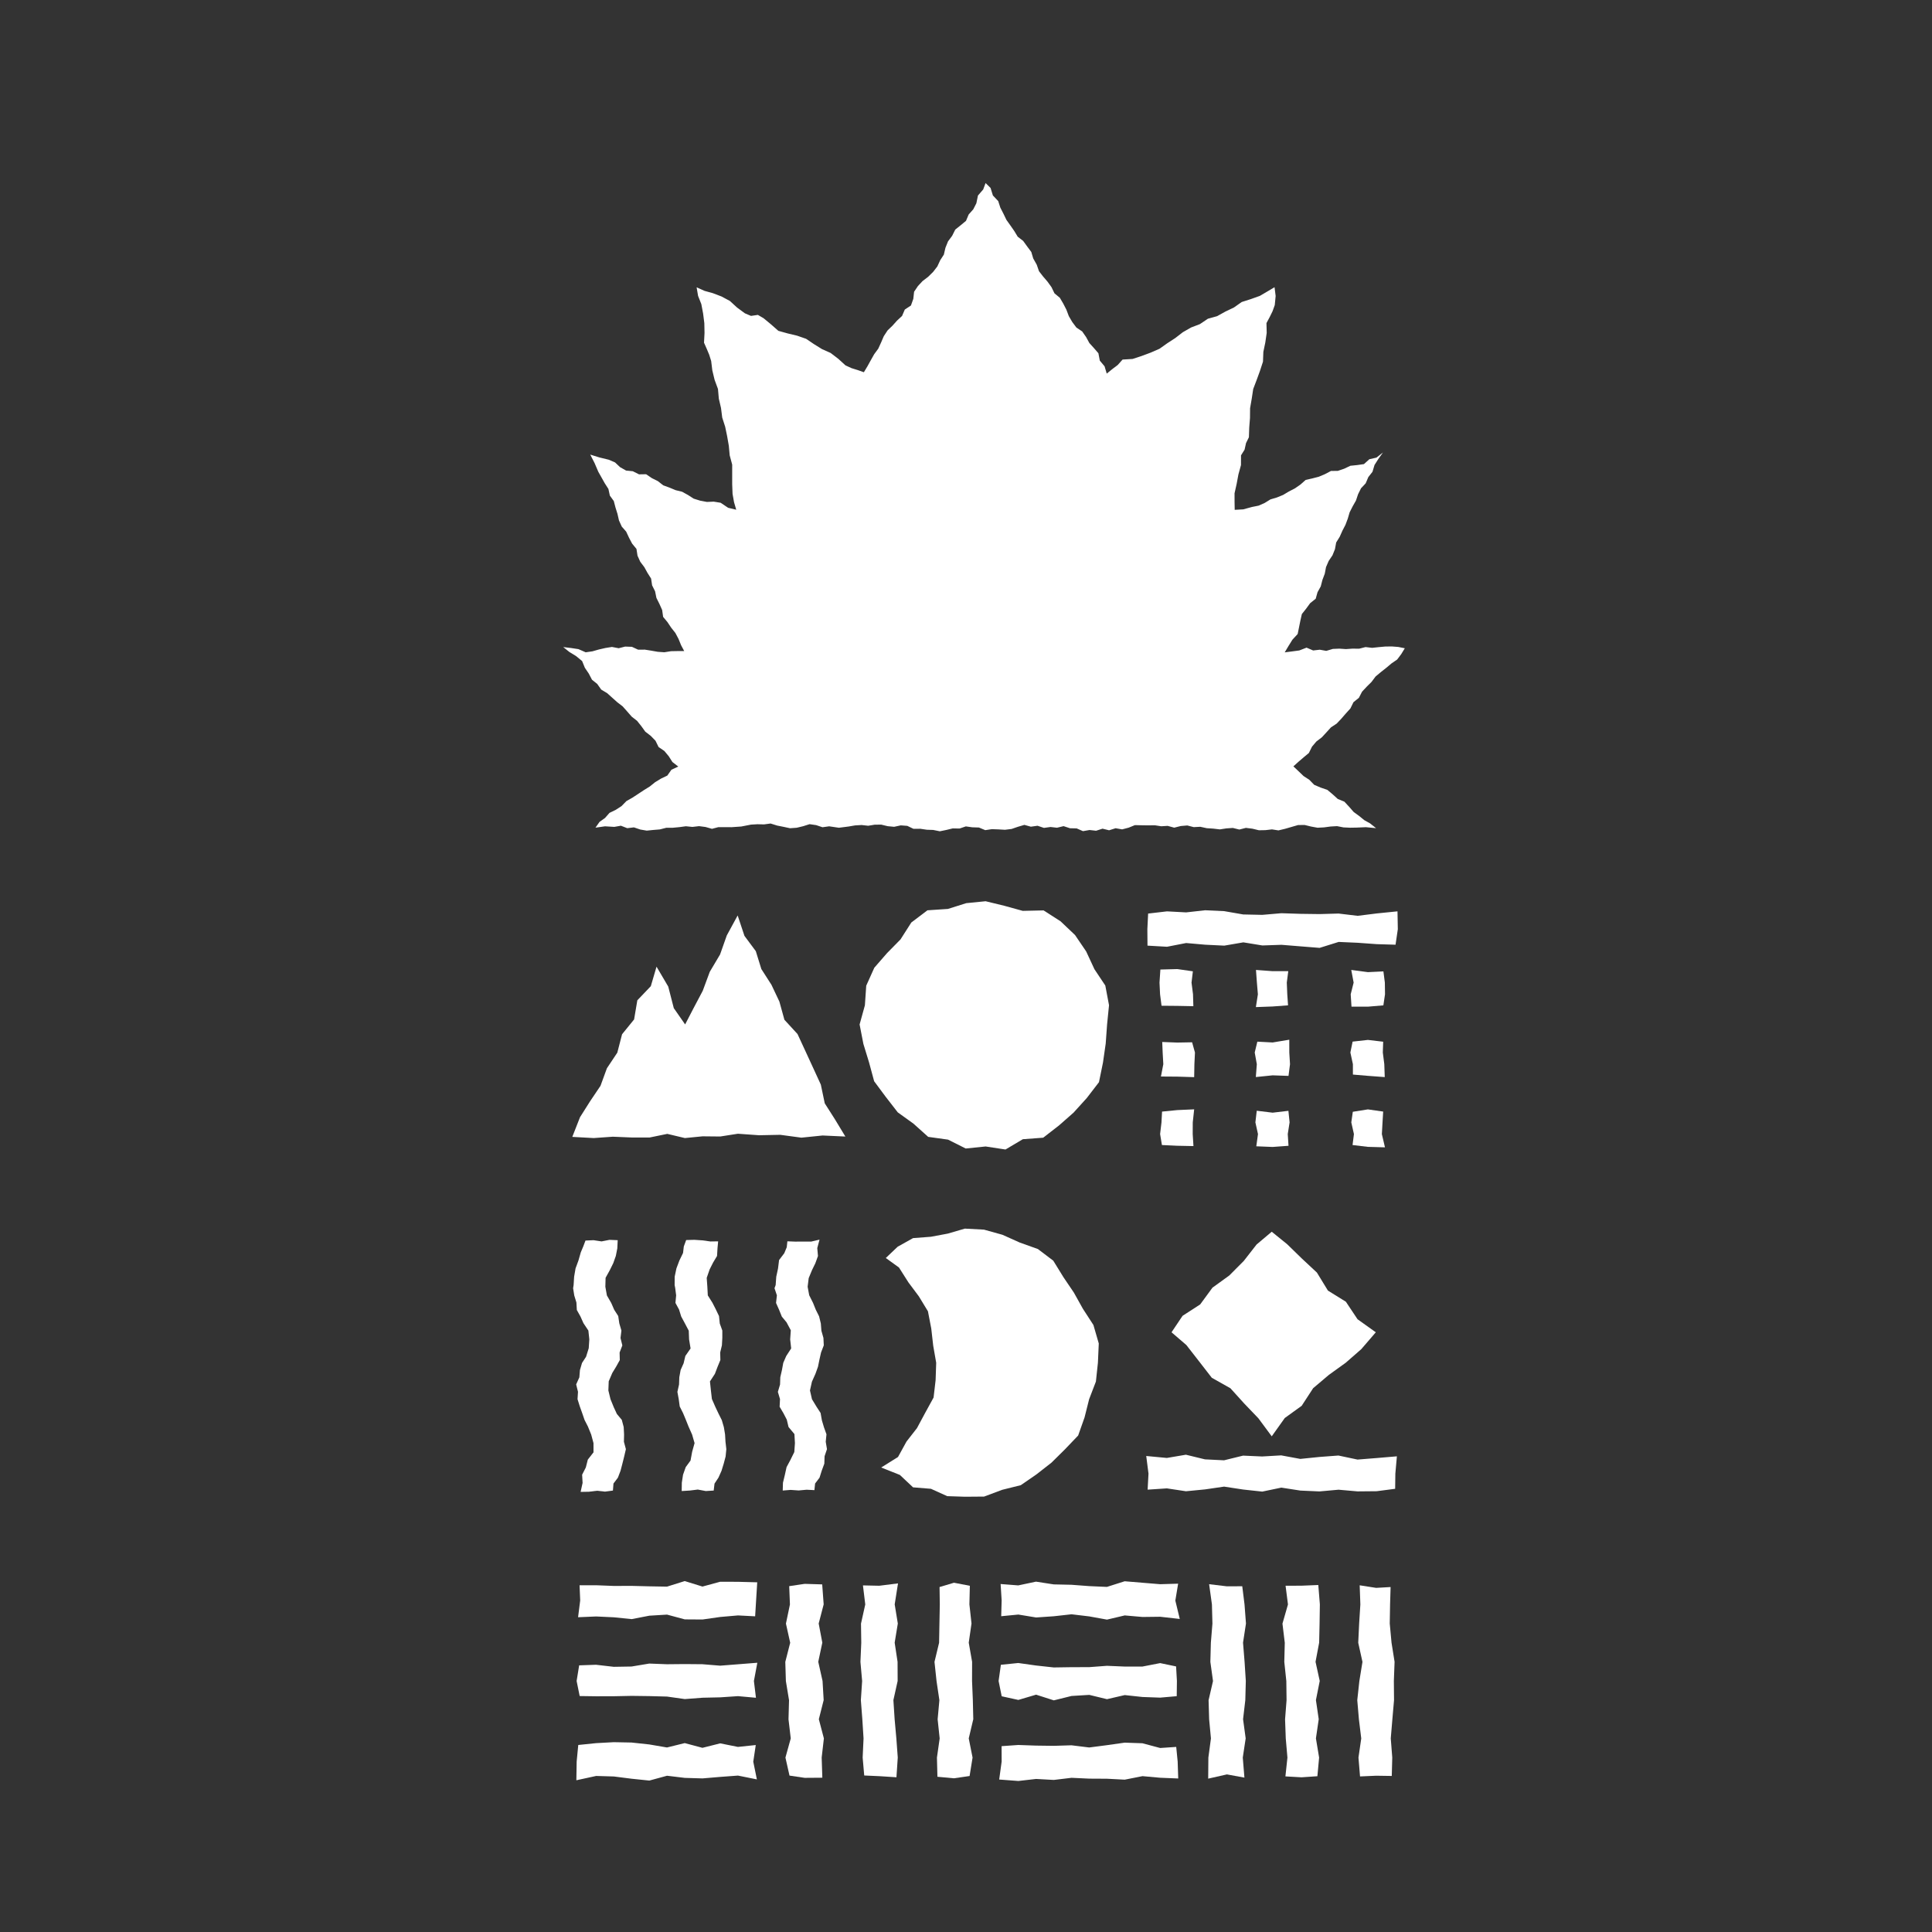 <?xml version="1.0" encoding="utf-8"?>
<!-- Generator: Adobe Illustrator 16.0.0, SVG Export Plug-In . SVG Version: 6.00 Build 0)  -->
<!DOCTYPE svg PUBLIC "-//W3C//DTD SVG 1.1//EN" "http://www.w3.org/Graphics/SVG/1.1/DTD/svg11.dtd">
<svg version="1.1" id="圖層_1" xmlns="http://www.w3.org/2000/svg" xmlns:xlink="http://www.w3.org/1999/xlink" x="0px" y="0px"
	 width="100px" height="100px" viewBox="0 0 100 100" enable-background="new 0 0 100 100" xml:space="preserve">
<rect x="0" y="0" width="100" height="100" fill="#333333" stroke="none"/>
<g>
	<polygon fill="#FFFFFF" points="34.919,66.515 34.949,66.674 34.997,67.047 34.961,67.438 35.146,67.779 35.259,68.142 
		35.439,68.477 35.65,68.877 35.667,69.327 35.744,69.796 35.473,70.186 35.384,70.563 35.229,70.911 35.161,71.284 35.147,71.662 
		35.062,72.043 35.131,72.422 35.183,72.8 35.354,73.141 35.498,73.485 35.639,73.84 35.823,74.252 35.951,74.695 35.826,75.142 
		35.742,75.598 35.493,75.938 35.354,76.33 35.291,76.743 35.285,77.176 35.707,77.15 36.117,77.099 36.532,77.176 36.941,77.151 
		36.983,76.792 37.189,76.479 37.345,76.13 37.458,75.763 37.557,75.39 37.595,75.007 37.551,74.624 37.529,74.245 37.467,73.87 
		37.361,73.507 37.19,73.166 37.028,72.825 36.847,72.411 36.796,71.968 36.747,71.502 37.003,71.11 37.139,70.752 37.286,70.394 
		37.277,70.003 37.366,69.633 37.387,69.251 37.387,68.867 37.256,68.505 37.216,68.119 37.049,67.771 36.877,67.433 36.636,67.05 
		36.612,66.6 36.579,66.142 36.731,65.704 36.907,65.355 37.114,65.008 37.138,64.608 37.171,64.252 36.769,64.258 36.355,64.201 
		35.94,64.173 35.516,64.184 35.394,64.516 35.354,64.854 35.165,65.244 35.012,65.651 34.922,66.078 	"/>
	<polygon fill="#FFFFFF" points="31.725,77.151 31.753,76.787 31.982,76.485 32.119,76.126 32.216,75.755 32.308,75.386 
		32.396,75.008 32.294,74.625 32.302,74.245 32.282,73.862 32.184,73.492 31.93,73.188 31.772,72.846 31.599,72.422 31.489,71.97 
		31.507,71.497 31.693,71.063 31.891,70.738 32.08,70.398 32.071,70.006 32.212,69.638 32.118,69.255 32.164,68.869 32.056,68.5 
		31.999,68.117 31.791,67.793 31.638,67.442 31.413,67.052 31.333,66.603 31.345,66.139 31.569,65.733 31.744,65.377 31.876,65.003 
		31.952,64.614 31.972,64.192 31.549,64.174 31.136,64.255 30.72,64.192 30.305,64.211 30.188,64.52 30.062,64.819 29.941,65.243 
		29.791,65.651 29.717,66.08 29.69,66.515 29.664,66.678 29.724,67.055 29.835,67.416 29.857,67.806 30.044,68.14 30.199,68.487 
		30.454,68.869 30.503,69.325 30.473,69.783 30.335,70.225 30.125,70.547 30.018,70.912 29.987,71.291 29.822,71.656 29.917,72.039 
		29.893,72.422 30.008,72.788 30.134,73.141 30.257,73.498 30.43,73.835 30.601,74.254 30.719,74.695 30.72,75.172 30.425,75.55 
		30.322,75.956 30.131,76.33 30.155,76.756 30.052,77.22 30.486,77.212 30.898,77.161 31.315,77.206 	"/>
	<polygon fill="#FFFFFF" points="40.755,64.25 40.722,64.556 40.595,64.864 40.325,65.221 40.27,65.66 40.179,66.083 40.148,66.515 
		40.088,66.678 40.212,67.047 40.168,67.441 40.325,67.794 40.467,68.147 40.711,68.442 40.932,68.855 40.899,69.327 40.951,69.794 
		40.695,70.188 40.542,70.54 40.472,70.919 40.388,71.286 40.375,71.664 40.262,72.044 40.373,72.418 40.353,72.812 40.551,73.148 
		40.724,73.482 40.815,73.863 41.119,74.227 41.146,74.696 41.113,75.158 40.909,75.572 40.713,75.938 40.623,76.345 40.526,76.746 
		40.514,77.15 40.923,77.117 41.336,77.146 41.75,77.108 42.154,77.129 42.189,76.787 42.419,76.485 42.534,76.118 42.667,75.76 
		42.68,75.375 42.804,75.007 42.74,74.625 42.778,74.239 42.649,73.878 42.542,73.521 42.473,73.134 42.265,72.815 42.028,72.424 
		41.924,71.97 42.025,71.517 42.209,71.104 42.339,70.741 42.415,70.368 42.497,70.005 42.639,69.635 42.621,69.251 42.516,68.879 
		42.486,68.502 42.396,68.133 42.226,67.793 42.083,67.438 41.884,67.041 41.803,66.601 41.858,66.156 42.028,65.743 42.202,65.386 
		42.338,65.011 42.302,64.601 42.419,64.161 41.987,64.265 41.573,64.263 41.161,64.266 	"/>
	<polygon fill="#FFFFFF" points="38.181,47.384 37.619,48.417 37.27,49.404 36.737,50.302 36.374,51.283 35.887,52.204 
		35.462,53.024 34.875,52.18 34.588,51.065 33.982,50.034 33.686,51.045 32.988,51.776 32.821,52.766 32.198,53.533 31.952,54.485 
		31.413,55.294 31.082,56.201 30.539,57.008 30.021,57.827 29.622,58.845 30.73,58.906 31.72,58.836 32.71,58.877 33.624,58.877 
		34.539,58.689 35.45,58.906 36.364,58.816 37.278,58.825 38.193,58.682 39.289,58.76 40.385,58.738 41.48,58.885 42.578,58.773 
		43.756,58.827 43.209,57.924 42.689,57.108 42.486,56.139 42.085,55.266 41.683,54.394 41.279,53.521 40.601,52.783 40.341,51.841 
		39.929,50.971 39.407,50.157 39.12,49.231 38.533,48.441 	"/>
	<polygon fill="#FFFFFF" points="61.768,52.08 60.937,52.064 60.121,52.057 60.045,51.464 60.016,50.859 60.061,50.183 
		60.937,50.159 61.743,50.275 61.673,50.859 61.75,51.461 	"/>
	<polygon fill="#FFFFFF" points="61.81,55.753 60.937,55.726 60.09,55.72 60.213,55.082 60.179,54.478 60.157,53.933 60.937,53.963 
		61.703,53.949 61.851,54.478 61.822,55.078 	"/>
	<polygon fill="#FFFFFF" points="61.773,59.321 60.937,59.304 60.141,59.267 60.047,58.699 60.118,58.095 60.148,57.536 
		60.937,57.458 61.81,57.419 61.737,58.095 61.734,58.698 	"/>
	<polygon fill="#FFFFFF" points="66.669,52.036 65.872,52.095 65.004,52.127 65.108,51.464 65.057,50.859 65.009,50.204 
		65.872,50.268 66.681,50.268 66.604,50.859 66.629,51.461 	"/>
	<polygon fill="#FFFFFF" points="66.693,55.688 65.872,55.659 65.002,55.748 65.053,55.082 64.944,54.478 65.08,53.916 
		65.872,53.958 66.733,53.815 66.734,54.478 66.771,55.081 	"/>
	<polygon fill="#FFFFFF" points="66.693,59.306 65.872,59.366 65.026,59.332 65.113,58.699 64.979,58.095 65.049,57.492 
		65.872,57.592 66.688,57.496 66.749,58.095 66.654,58.698 	"/>
	<polygon fill="#FFFFFF" points="71.603,52.037 70.802,52.105 69.953,52.104 69.912,51.464 70.064,50.859 69.941,50.204 
		70.802,50.318 71.605,50.279 71.68,50.859 71.688,51.464 	"/>
	<polygon fill="#FFFFFF" points="71.674,55.75 70.802,55.685 70.026,55.619 70.026,55.082 69.895,54.478 70.011,53.914 
		70.802,53.826 71.593,53.919 71.574,54.478 71.651,55.079 	"/>
	<polygon fill="#FFFFFF" points="71.686,59.386 70.802,59.361 70.008,59.267 70.079,58.699 69.943,58.095 70.021,57.546 
		70.802,57.422 71.593,57.535 71.559,58.095 71.525,58.702 	"/>
	<polygon fill="#FFFFFF" points="72.233,48.898 71.262,48.869 70.277,48.798 69.289,48.754 68.303,49.062 67.316,48.983 
		66.329,48.903 65.341,48.937 64.356,48.776 63.368,48.946 62.383,48.898 61.394,48.811 60.404,49.004 59.394,48.946 59.387,48.095 
		59.427,47.286 60.404,47.172 61.393,47.225 62.378,47.115 63.364,47.161 64.35,47.332 65.336,47.353 66.324,47.268 67.311,47.3 
		68.299,47.313 69.285,47.285 70.271,47.403 71.262,47.279 72.334,47.171 72.351,48.095 	"/>
	<polygon fill="#FFFFFF" points="72.213,77.06 71.255,77.185 70.268,77.194 69.282,77.107 68.294,77.196 67.308,77.152 
		66.321,76.999 65.333,77.205 64.347,77.098 63.359,76.947 62.375,77.091 61.385,77.187 60.397,77.038 59.401,77.104 59.446,76.276 
		59.329,75.362 60.397,75.463 61.382,75.296 62.368,75.536 63.356,75.585 64.341,75.343 65.329,75.387 66.315,75.33 67.303,75.513 
		68.291,75.412 69.276,75.338 70.266,75.547 71.255,75.468 72.303,75.379 72.223,76.276 	"/>
	<polygon fill="#FFFFFF" points="71.211,68.959 70.459,69.833 69.655,70.535 68.782,71.164 67.968,71.853 67.375,72.764 
		66.5,73.396 65.825,74.344 65.134,73.411 64.399,72.644 63.685,71.855 62.722,71.313 62.065,70.465 61.405,69.618 60.638,68.959 
		61.209,68.107 62.121,67.517 62.757,66.649 63.629,66.018 64.38,65.263 65.04,64.416 65.825,63.754 66.623,64.4 67.384,65.142 
		68.163,65.868 68.733,66.801 69.662,67.377 70.266,68.284 	"/>
	<polygon fill="#FFFFFF" points="39.128,87.876 38.197,87.792 37.28,87.854 36.363,87.874 35.445,87.944 34.526,87.814 
		33.609,87.79 32.693,87.778 31.772,87.797 30.857,87.799 30.004,87.787 29.846,87.008 29.977,86.198 30.851,86.168 31.77,86.274 
		32.688,86.259 33.606,86.106 34.523,86.141 35.442,86.132 36.359,86.14 37.277,86.215 38.195,86.143 39.199,86.064 39.022,87.008 	
		"/>
	<polygon fill="#FFFFFF" points="39.176,92.101 38.197,91.904 37.28,91.972 36.363,92.05 35.445,92.023 34.526,91.912 
		33.609,92.162 32.693,92.067 31.772,91.95 30.857,91.923 29.832,92.146 29.848,91.179 29.931,90.32 30.851,90.225 31.77,90.175 
		32.688,90.193 33.606,90.292 34.523,90.449 35.442,90.222 36.359,90.467 37.277,90.236 38.195,90.42 39.118,90.323 38.989,91.185 	
		"/>
	<polygon fill="#FFFFFF" points="39.086,83.66 38.197,83.614 37.28,83.694 36.363,83.825 35.445,83.819 34.526,83.572 
		33.609,83.628 32.693,83.805 31.772,83.711 30.857,83.668 29.921,83.708 30.031,82.838 29.998,82.052 30.851,82.052 31.77,82.088 
		32.688,82.085 33.606,82.108 34.523,82.124 35.442,81.836 36.359,82.12 37.277,81.871 38.195,81.874 39.194,81.9 39.136,82.838 	
		"/>
	<polygon fill="#FFFFFF" points="46.4,91.991 45.513,91.934 44.732,91.899 44.651,90.972 44.697,89.981 44.634,88.992 
		44.558,88.001 44.624,87.011 44.536,86.019 44.579,85.029 44.565,84.038 44.786,83.046 44.666,82.06 45.513,82.078 46.481,81.956 
		46.309,83.042 46.471,84.033 46.308,85.024 46.458,86.015 46.462,87.006 46.242,87.997 46.306,88.986 46.395,89.979 46.468,90.969 
			"/>
	<polygon fill="#FFFFFF" points="42.564,92.014 41.65,92.021 40.864,91.904 40.654,90.972 40.929,89.981 40.813,88.992 
		40.84,88.001 40.677,87.011 40.647,86.019 40.9,85.029 40.68,84.038 40.887,83.046 40.849,82.099 41.65,81.98 42.557,82.008 
		42.633,83.042 42.375,84.033 42.563,85.024 42.353,86.015 42.575,87.006 42.633,87.997 42.383,88.986 42.644,89.979 42.53,90.969 	
		"/>
	<polygon fill="#FFFFFF" points="50.186,91.926 49.377,92.044 48.521,91.965 48.496,90.972 48.637,89.981 48.532,88.992 
		48.622,88.001 48.475,87.011 48.369,86.019 48.607,85.029 48.625,84.038 48.644,83.046 48.631,82.145 49.377,81.922 50.199,82.08 
		50.176,83.042 50.285,84.033 50.142,85.024 50.316,86.015 50.313,87.006 50.354,87.997 50.377,88.986 50.142,89.979 50.34,90.972 	
		"/>
	<polygon fill="#FFFFFF" points="60.907,87.794 60.051,87.869 59.135,87.836 58.216,87.737 57.297,87.949 56.383,87.727 
		55.463,87.783 54.546,88.01 53.628,87.716 52.71,87.988 51.848,87.799 51.687,87.008 51.805,86.169 52.705,86.077 53.623,86.206 
		54.542,86.307 55.46,86.293 56.377,86.291 57.294,86.222 58.213,86.261 59.131,86.261 60.05,86.082 60.874,86.254 60.917,87.006 	
		"/>
	<polygon fill="#FFFFFF" points="60.985,92.054 60.051,92.016 59.135,91.933 58.216,92.115 57.297,92.067 56.383,92.062 
		55.463,92.019 54.546,92.129 53.628,92.078 52.71,92.183 51.718,92.108 51.845,91.179 51.842,90.381 52.705,90.32 53.623,90.352 
		54.542,90.364 55.46,90.336 56.377,90.449 57.294,90.33 58.213,90.199 59.131,90.231 60.05,90.476 60.881,90.42 60.956,91.179 	"/>
	<polygon fill="#FFFFFF" points="61.065,83.797 60.051,83.683 59.135,83.694 58.216,83.614 57.297,83.831 56.383,83.665 
		55.463,83.555 54.546,83.657 53.628,83.72 52.71,83.569 51.822,83.655 51.845,82.838 51.792,81.989 52.705,82.06 53.623,81.866 
		54.542,82.008 55.46,82.028 56.377,82.097 57.294,82.138 58.213,81.846 59.131,81.922 60.05,81.998 60.98,81.971 60.835,82.846 	
		"/>
	<polygon fill="#FFFFFF" points="68.188,91.937 67.367,91.993 66.533,91.946 66.637,90.972 66.551,89.981 66.515,88.992 
		66.592,88.001 66.58,87.011 66.475,86.019 66.5,85.029 66.38,84.038 66.665,83.046 66.541,82.078 67.367,82.075 68.235,82.04 
		68.316,83.042 68.301,84.033 68.279,85.024 68.092,86.015 68.309,87.006 68.112,87.997 68.257,88.986 68.112,89.979 68.277,90.972 
			"/>
	<polygon fill="#FFFFFF" points="64.411,92.009 63.505,91.843 62.536,92.062 62.545,90.972 62.678,89.981 62.585,88.992 
		62.556,88.001 62.785,87.011 62.648,86.019 62.674,85.029 62.755,84.038 62.729,83.046 62.584,81.998 63.505,82.108 64.299,82.104 
		64.416,83.042 64.491,84.033 64.339,85.024 64.419,86.015 64.483,87.006 64.457,87.997 64.341,88.986 64.476,89.979 64.326,90.972 
			"/>
	<polygon fill="#FFFFFF" points="72.038,91.923 71.229,91.911 70.395,91.948 70.314,90.972 70.458,89.981 70.337,88.992 
		70.252,88.001 70.36,87.011 70.521,86.019 70.302,85.029 70.349,84.038 70.412,83.046 70.377,82.055 71.229,82.188 71.977,82.145 
		71.95,83.042 71.933,84.033 72.025,85.024 72.183,86.015 72.146,87.006 72.155,87.997 72.069,88.986 71.986,89.979 72.063,90.969 	
		"/>
	<polygon fill="#FFFFFF" points="72.713,33.554 72.373,33.486 72.038,33.46 71.697,33.465 71.359,33.496 71.021,33.532 
		70.68,33.492 70.348,33.577 70.006,33.573 69.667,33.597 69.326,33.574 68.988,33.588 68.648,33.689 68.313,33.629 67.968,33.668 
		67.627,33.522 67.252,33.667 66.863,33.719 66.497,33.766 66.688,33.444 66.896,33.11 67.167,32.816 67.238,32.467 67.308,32.12 
		67.384,31.784 67.602,31.509 67.813,31.221 68.101,30.99 68.195,30.653 68.362,30.351 68.449,30.014 68.57,29.694 68.635,29.352 
		68.773,29.034 68.969,28.743 69.097,28.425 69.161,28.078 69.343,27.784 69.482,27.471 69.64,27.167 69.76,26.848 69.857,26.518 
		70.014,26.208 70.184,25.909 70.294,25.581 70.446,25.274 70.687,25.017 70.824,24.695 71.039,24.421 71.145,24.068 71.338,23.763 
		71.581,23.422 71.245,23.686 70.878,23.769 70.598,24.022 70.246,24.072 69.896,24.108 69.576,24.26 69.248,24.372 68.891,24.377 
		68.578,24.542 68.26,24.676 67.924,24.763 67.582,24.84 67.312,25.079 67.024,25.279 66.713,25.439 66.413,25.618 66.092,25.749 
		65.758,25.849 65.461,26.032 65.145,26.172 64.805,26.24 64.352,26.364 63.908,26.389 63.901,25.975 63.9,25.532 64.009,25.045 
		64.1,24.557 64.233,24.072 64.235,23.568 64.419,23.274 64.494,22.934 64.643,22.632 64.66,22.135 64.699,21.633 64.704,21.131 
		64.79,20.633 64.866,20.135 65.045,19.666 65.217,19.193 65.372,18.718 65.391,18.214 65.492,17.728 65.564,17.231 65.552,16.723 
		65.717,16.415 65.867,16.11 65.982,15.789 66.027,15.319 65.97,14.866 65.593,15.09 65.209,15.315 64.742,15.482 64.271,15.632 
		63.869,15.915 63.424,16.128 62.997,16.365 62.52,16.498 62.107,16.776 61.65,16.951 61.224,17.195 60.833,17.497 60.421,17.765 
		60.016,18.052 59.56,18.251 59.096,18.424 58.625,18.579 58.104,18.611 57.855,18.89 57.574,19.103 57.285,19.338 57.172,18.96 
		56.926,18.666 56.853,18.284 56.621,18.016 56.384,17.754 56.217,17.447 56.014,17.155 55.713,16.953 55.499,16.666 55.321,16.361 
		55.196,16.029 55.035,15.716 54.857,15.413 54.579,15.182 54.425,14.863 54.219,14.578 53.989,14.31 53.778,14.038 53.662,13.703 
		53.479,13.376 53.38,13.042 53.172,12.764 52.96,12.471 52.677,12.252 52.497,11.955 52.295,11.665 52.091,11.379 51.939,11.063 
		51.778,10.75 51.668,10.409 51.392,10.117 51.271,9.727 51.013,9.475 50.89,9.807 50.619,10.12 50.536,10.522 50.376,10.835 
		50.139,11.101 50,11.431 49.722,11.661 49.443,11.885 49.283,12.206 49.069,12.494 48.936,12.825 48.854,13.178 48.664,13.471 
		48.516,13.792 48.3,14.072 48.039,14.329 47.753,14.547 47.513,14.805 47.313,15.102 47.273,15.468 47.15,15.813 46.832,16.023 
		46.69,16.354 46.43,16.595 46.195,16.857 45.939,17.104 45.744,17.403 45.607,17.723 45.46,18.045 45.248,18.334 45.072,18.646 
		44.898,18.96 44.714,19.267 44.398,19.156 44.074,19.055 43.765,18.914 43.394,18.576 42.993,18.269 42.548,18.071 42.131,17.812 
		41.722,17.536 41.259,17.375 40.774,17.259 40.288,17.124 39.902,16.785 39.521,16.47 39.228,16.299 38.871,16.351 38.556,16.217 
		38.151,15.919 37.781,15.579 37.349,15.347 36.892,15.173 36.468,15.056 36.057,14.872 36.133,15.318 36.3,15.738 36.393,16.229 
		36.456,16.726 36.466,17.234 36.44,17.738 36.576,18.045 36.708,18.36 36.81,18.685 36.87,19.174 36.988,19.661 37.162,20.133 
		37.206,20.632 37.319,21.118 37.382,21.613 37.535,22.089 37.637,22.58 37.723,23.072 37.769,23.568 37.898,24.05 37.898,24.555 
		37.898,25.058 37.917,25.565 37.994,25.995 38.108,26.384 37.688,26.283 37.3,26.023 36.944,25.965 36.588,25.98 36.24,25.914 
		35.905,25.81 35.612,25.622 35.307,25.453 34.97,25.371 34.651,25.238 34.329,25.121 34.051,24.903 33.74,24.748 33.442,24.546 
		33.075,24.552 32.754,24.391 32.405,24.356 32.096,24.181 31.834,23.935 31.512,23.796 31.029,23.678 30.551,23.53 30.774,23.966 
		30.969,24.421 31.137,24.719 31.305,25.018 31.491,25.307 31.566,25.652 31.77,25.934 31.858,26.27 31.961,26.599 32.038,26.938 
		32.182,27.256 32.41,27.516 32.558,27.833 32.72,28.14 32.943,28.411 32.998,28.763 33.14,29.077 33.35,29.355 33.515,29.654 
		33.701,29.947 33.753,30.297 33.907,30.606 33.976,30.947 34.132,31.259 34.273,31.573 34.323,31.929 34.549,32.202 34.741,32.489 
		34.957,32.762 35.121,33.071 35.253,33.396 35.414,33.698 35.077,33.699 34.733,33.706 34.386,33.761 34.045,33.737 33.709,33.678 
		33.376,33.625 33.029,33.627 32.708,33.479 32.357,33.467 32.023,33.552 31.674,33.486 31.335,33.54 30.999,33.617 30.666,33.712 
		30.315,33.763 29.941,33.599 29.551,33.54 29.152,33.492 29.47,33.746 29.816,33.957 30.131,34.217 30.272,34.564 30.474,34.863 
		30.641,35.182 30.912,35.4 31.119,35.693 31.426,35.877 31.688,36.113 31.949,36.347 32.229,36.562 32.465,36.828 32.699,37.095 
		32.975,37.311 33.193,37.583 33.399,37.869 33.684,38.089 33.928,38.34 34.089,38.667 34.387,38.87 34.613,39.141 34.804,39.442 
		35.108,39.677 34.754,39.84 34.539,40.145 34.213,40.301 33.909,40.486 33.631,40.71 33.329,40.896 33.033,41.092 32.734,41.288 
		32.425,41.463 32.168,41.725 31.87,41.918 31.546,42.075 31.318,42.336 31.032,42.541 30.821,42.84 31.314,42.77 31.797,42.799 
		32.138,42.739 32.465,42.866 32.813,42.825 33.14,42.936 33.476,42.993 33.819,42.958 34.152,42.931 34.485,42.846 34.829,42.844 
		35.165,42.812 35.501,42.767 35.84,42.801 36.183,42.761 36.519,42.805 36.852,42.9 37.184,42.812 37.527,42.812 37.866,42.815 
		38.369,42.78 38.871,42.682 39.207,42.662 39.545,42.671 39.886,42.625 40.22,42.73 40.556,42.797 40.893,42.869 41.239,42.844 
		41.572,42.764 41.903,42.659 42.242,42.708 42.572,42.818 42.917,42.77 43.422,42.844 43.924,42.78 44.258,42.723 44.597,42.703 
		44.938,42.741 45.273,42.686 45.61,42.682 45.946,42.763 46.28,42.795 46.622,42.721 46.961,42.746 47.282,42.9 47.636,42.897 
		47.973,42.947 48.304,42.958 48.644,43.027 48.979,42.959 49.312,42.878 49.668,42.884 49.992,42.774 50.325,42.821 50.668,42.832 
		50.997,42.968 51.338,42.917 51.676,42.929 52.016,42.949 52.359,42.907 52.688,42.794 53.022,42.696 53.357,42.789 53.702,42.741 
		54.035,42.852 54.372,42.805 54.71,42.843 55.051,42.761 55.382,42.87 55.728,42.878 56.056,43.02 56.395,42.961 56.733,42.999 
		57.067,42.892 57.406,42.975 57.742,42.869 58.082,42.928 58.419,42.84 58.743,42.708 59.095,42.716 59.43,42.721 59.771,42.716 
		60.106,42.767 60.438,42.747 60.778,42.84 61.114,42.755 61.454,42.726 61.788,42.812 62.128,42.794 62.459,42.867 62.799,42.889 
		63.138,42.929 63.474,42.878 63.809,42.854 64.147,42.937 64.487,42.851 64.825,42.893 65.16,42.974 65.497,42.968 65.837,42.929 
		66.173,42.981 66.515,42.899 66.853,42.801 67.186,42.705 67.526,42.7 67.857,42.781 68.195,42.843 68.534,42.825 68.87,42.78 
		69.205,42.761 69.538,42.826 69.882,42.842 70.224,42.836 70.696,42.815 71.226,42.865 70.914,42.618 70.616,42.452 70.355,42.239 
		70.065,42.027 69.829,41.757 69.583,41.493 69.245,41.356 68.978,41.114 68.704,40.884 68.355,40.764 68.024,40.623 67.768,40.361 
		67.473,40.169 67.219,39.925 66.945,39.667 67.219,39.42 67.481,39.196 67.747,38.975 67.909,38.647 68.135,38.38 68.419,38.163 
		68.655,37.907 68.891,37.648 69.189,37.451 69.431,37.194 69.66,36.93 69.896,36.67 70.055,36.346 70.335,36.12 70.5,35.801 
		70.74,35.544 70.989,35.297 71.202,35.013 71.476,34.785 71.754,34.566 72.022,34.34 72.317,34.137 72.527,33.858 	"/>
	<path fill="#FFFFFF" d="M51.015,46.648l-1.004,0.1l-0.946,0.298l-1.06,0.071l-0.836,0.632l-0.559,0.875l-0.697,0.709l-0.659,0.757
		l-0.418,0.929l-0.069,1.015l-0.274,0.992l0.196,1.007l0.292,0.953l0.265,0.979l0.597,0.804l0.625,0.806l0.813,0.585l0.762,0.684
		l1.028,0.143l0.914,0.459l1.032-0.105l1.027,0.157l0.898-0.533l1.053-0.078l0.818-0.634l0.753-0.662l0.686-0.757l0.631-0.821
		l0.207-1.013l0.142-0.989l0.071-0.984l0.1-0.998l-0.192-1.018l-0.563-0.845l-0.428-0.921l-0.576-0.848l-0.748-0.71l-0.88-0.565
		l-1.079,0.024l-0.956-0.264L51.015,46.648z"/>
	<path fill="#FFFFFF" d="M49.941,63.593l-0.883,0.258l-0.871,0.163l-0.928,0.071l-0.797,0.446l-0.613,0.583l0.682,0.493l0.489,0.77
		l0.538,0.72l0.472,0.776l0.172,0.894l0.101,0.888l0.154,0.881l-0.03,0.899l-0.105,0.901l-0.439,0.801l-0.421,0.783l-0.542,0.695
		l-0.439,0.799l-0.87,0.544l0.965,0.384l0.684,0.643l0.925,0.075l0.843,0.381l0.913,0.03l0.995-0.008l0.936-0.35l0.964-0.24
		l0.815-0.562l0.772-0.603l0.695-0.687l0.687-0.718l0.332-0.94l0.236-0.94l0.351-0.914l0.104-0.975l0.044-0.996l-0.277-0.956
		l-0.544-0.839l-0.467-0.837l-0.538-0.795l-0.529-0.858l-0.796-0.603l-0.94-0.336l-0.896-0.402l-0.954-0.266L49.941,63.593z"/>
</g>
</svg>
